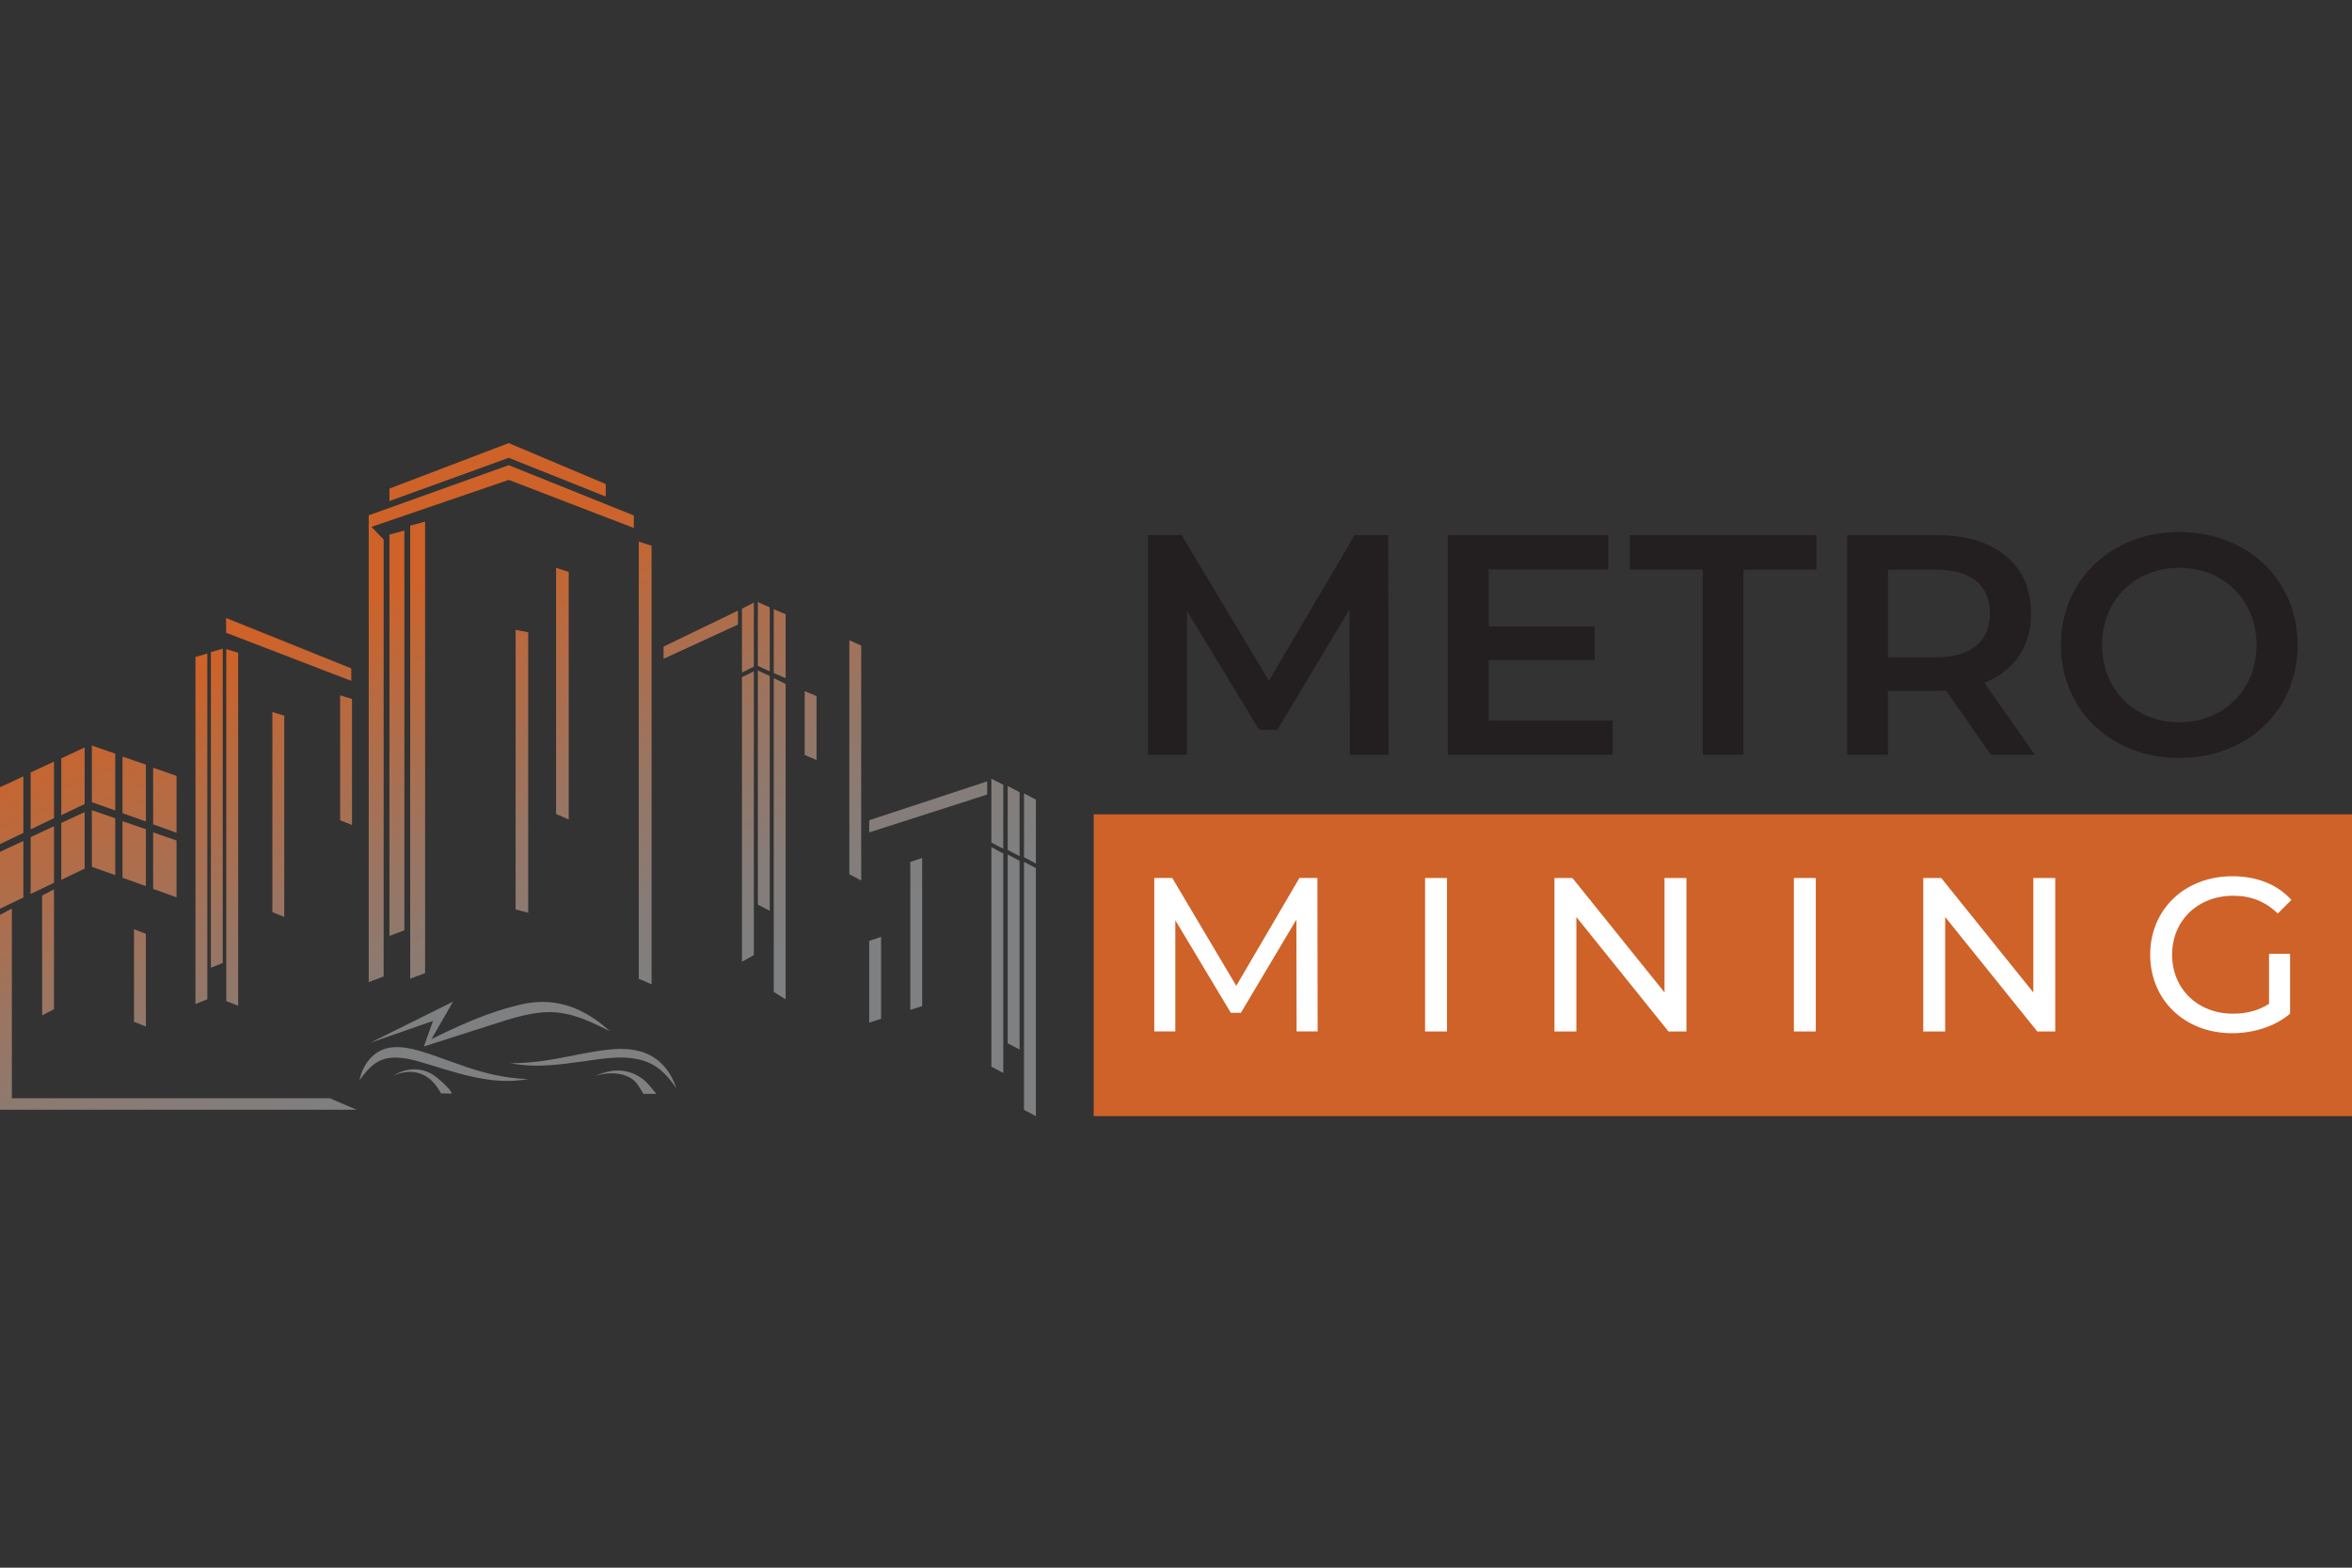 <svg xmlns="http://www.w3.org/2000/svg" width="276" height="184" viewBox="0 0 276 184" fill="none"><rect x="0" y="0" width="276" height="184" fill="#333333" stroke="none"/><path d="M2.743 105.341L0 106.654V99.981L2.743 98.704V105.341Z" fill="url(#paint0_linear_24_1372)"></path><path d="M6.337 103.614L3.594 104.925V98.252L6.337 96.975V103.614Z" fill="url(#paint1_linear_24_1372)"></path><path d="M9.932 101.954L7.189 103.267V96.591L9.932 95.315V101.954Z" fill="url(#paint2_linear_24_1372)"></path><path d="M17.97 104.332L20.713 105.326V98.65L17.97 97.695V104.332Z" fill="url(#paint3_linear_24_1372)"></path><path d="M14.376 103.025L17.119 104.002V97.326L14.376 96.386V103.025Z" fill="url(#paint4_linear_24_1372)"></path><path d="M10.781 101.734L13.524 102.711V96.037L10.781 95.095V101.734Z" fill="url(#paint5_linear_24_1372)"></path><path d="M1.393 129.511L0 130.248V107.375L1.393 106.639V129.511Z" fill="url(#paint6_linear_24_1372)"></path><path d="M6.337 118.449L4.944 119.178V105.117L6.337 104.377V118.449Z" fill="url(#paint7_linear_24_1372)"></path><path d="M45.02 114.607L43.27 115.264V61.516L45.02 63.329V114.607Z" fill="url(#paint8_linear_24_1372)"></path><path d="M47.453 109.197L45.702 109.846V62.747L47.453 62.268V109.197Z" fill="url(#paint9_linear_24_1372)"></path><path d="M49.885 114.21L48.134 114.87V61.697L49.885 61.216V114.21Z" fill="url(#paint10_linear_24_1372)"></path><path d="M24.329 117.285L22.936 117.843V77.112L24.329 76.702V117.285Z" fill="url(#paint11_linear_24_1372)"></path><path d="M26.138 113.031L24.745 113.58V76.543L26.138 76.135V113.031Z" fill="url(#paint12_linear_24_1372)"></path><path d="M27.947 118.052L26.554 117.498V76.185L27.947 76.612V118.052Z" fill="url(#paint13_linear_24_1372)"></path><path d="M120.164 100.611L121.559 101.35V93.853L120.164 93.115V100.611Z" fill="url(#paint14_linear_24_1372)"></path><path d="M118.251 99.75L119.644 100.492V92.979L118.251 92.257V99.75Z" fill="url(#paint15_linear_24_1372)"></path><path d="M116.336 98.892L117.729 99.623V92.108L116.336 91.397V98.892Z" fill="url(#paint16_linear_24_1372)"></path><path d="M120.164 130.263L121.559 131.001V101.893L120.164 101.156V130.263Z" fill="url(#paint17_linear_24_1372)"></path><path d="M118.251 122.455L119.644 123.184V101.035L118.251 100.296V122.455Z" fill="url(#paint18_linear_24_1372)"></path><path d="M116.336 125.196L117.729 125.933V100.175L116.336 99.435V125.196Z" fill="url(#paint19_linear_24_1372)"></path><path d="M90.797 79.001L92.191 79.589V72.092L90.797 71.505V79.001Z" fill="url(#paint20_linear_24_1372)"></path><path d="M88.932 78.155L90.325 78.798V71.285L88.932 70.66V78.155Z" fill="url(#paint21_linear_24_1372)"></path><path d="M87.067 78.938L88.46 78.244V70.729L87.067 71.443V78.938Z" fill="url(#paint22_linear_24_1372)"></path><path d="M90.797 116.422L92.191 117.291V80.281L90.797 79.589V116.422Z" fill="url(#paint23_linear_24_1372)"></path><path d="M88.932 106.176L90.325 106.902V79.339L88.932 78.699V106.176Z" fill="url(#paint24_linear_24_1372)"></path><path d="M87.067 112.88L88.46 112.097V78.798L87.067 79.484V112.88Z" fill="url(#paint25_linear_24_1372)"></path><path d="M33.357 107.618L31.964 107.064V83.57L33.357 83.996V107.618Z" fill="url(#paint26_linear_24_1372)"></path><path d="M17.119 120.48L15.726 119.926V109.065L17.119 109.6V120.48Z" fill="url(#paint27_linear_24_1372)"></path><path d="M74.958 114.874L76.463 115.532V64.051L74.958 63.568V114.874Z" fill="url(#paint28_linear_24_1372)"></path><path d="M65.255 95.537L66.736 96.186V67.126L65.255 66.647V95.537Z" fill="url(#paint29_linear_24_1372)"></path><path d="M60.504 106.739L61.986 107.129V74.209L60.504 73.923V106.739Z" fill="url(#paint30_linear_24_1372)"></path><path d="M99.668 102.616L101.061 103.342V75.781L99.668 75.141V102.616Z" fill="url(#paint31_linear_24_1372)"></path><path d="M86.591 73.308L86.595 71.671L77.867 75.891V77.323L86.591 73.308Z" fill="url(#paint32_linear_24_1372)"></path><path d="M106.821 118.533L108.214 118.083V100.701L106.821 101.171V118.533Z" fill="url(#paint33_linear_24_1372)"></path><path d="M101.997 120.027L103.392 119.577V109.96L101.997 110.43V120.027Z" fill="url(#paint34_linear_24_1372)"></path><path d="M41.307 96.831L39.914 96.276V81.61L41.307 82.037V96.831Z" fill="url(#paint35_linear_24_1372)"></path><path d="M41.221 78.449V79.915L26.535 74.268L26.528 72.536L41.221 78.449Z" fill="url(#paint36_linear_24_1372)"></path><path d="M71.081 56.813L59.713 52.011V52L59.7 52.004L59.687 52V52.011L45.702 57.343V58.809L59.7 53.734L71.081 58.281V56.813Z" fill="url(#paint37_linear_24_1372)"></path><path d="M74.38 60.502L59.713 54.603V54.592L59.7 54.596L59.687 54.592V54.6L43.27 60.48V61.949L59.7 56.325L74.38 61.968V60.502Z" fill="url(#paint38_linear_24_1372)"></path><path d="M115.842 93.255V91.71L101.997 96.268V97.7L115.842 93.255Z" fill="url(#paint39_linear_24_1372)"></path><path d="M94.427 88.611L95.819 89.202V81.704L94.427 81.116V88.611Z" fill="url(#paint40_linear_24_1372)"></path><path d="M0 130.248L1.089 128.903H38.696L41.849 130.248H0Z" fill="url(#paint41_linear_24_1372)"></path><path d="M2.743 97.758L0 99.071V92.397L2.743 91.119V97.758Z" fill="url(#paint42_linear_24_1372)"></path><path d="M6.337 96.028L3.594 97.342V90.668L6.337 89.389V96.028Z" fill="url(#paint43_linear_24_1372)"></path><path d="M9.932 94.37L7.189 95.681V89.008L9.932 87.731V94.37Z" fill="url(#paint44_linear_24_1372)"></path><path d="M17.97 96.749L20.713 97.743V91.067L17.97 90.11V96.749Z" fill="url(#paint45_linear_24_1372)"></path><path d="M14.376 95.442L17.119 96.419V89.743L14.376 88.803V95.442Z" fill="url(#paint46_linear_24_1372)"></path><path d="M10.781 94.15L13.524 95.127V88.451L10.781 87.511V94.15Z" fill="url(#paint47_linear_24_1372)"></path><path d="M42.185 126.789C42.672 124.523 44.201 122.986 46.292 122.906C47.239 122.859 48.164 123.055 49.07 123.294C51.664 124.034 54.146 125.166 56.733 125.843C58.441 126.304 60.187 126.598 61.971 126.647C57.499 127.507 53.089 125.711 48.822 124.495C47.215 124.094 45.503 123.816 44.052 124.795C43.325 125.293 42.737 126.03 42.187 126.789H42.185Z" fill="#7E8082"></path><path d="M59.901 124.784C61.636 124.797 63.377 124.605 65.089 124.299C67.23 123.932 69.39 123.387 71.577 123.18C73.856 122.951 76.271 123.234 77.959 125.183C78.602 125.92 79.065 126.813 79.374 127.747C78.837 126.955 78.259 126.224 77.591 125.655C75.529 123.87 72.806 124.001 70.356 124.305C66.921 124.747 63.364 125.489 59.901 124.784Z" fill="#7E8082"></path><path d="M75.503 128.385C74.828 127.298 74.608 126.718 73.483 126.281C72.342 125.823 71.07 125.933 69.897 126.255C70.477 126.009 71.076 125.81 71.702 125.711C72.97 125.489 74.328 125.81 75.406 126.634C75.956 127.04 76.571 127.846 77.01 128.385H75.505H75.503Z" fill="#7E8082"></path><path d="M51.772 128.331C51.772 128.357 51.776 128.37 51.765 128.346C51.217 127.354 50.556 126.55 49.59 126.119C48.505 125.627 47.263 125.744 46.187 126.257C47.532 125.375 49.18 125.235 50.601 126.02C51.168 126.311 52.977 127.88 53.009 128.355L51.772 128.333V128.331Z" fill="#7E8082"></path><path d="M71.562 121.032C69.856 120.178 68.148 119.34 66.371 118.99C63.694 118.408 60.927 119.243 58.357 120.068C55.653 120.929 49.74 122.826 49.74 122.826L51.265 118.57C51.265 118.57 52.054 119.398 52.054 119.396L43.446 122.393L53.162 117.567L50.325 122.496L50.083 122.235C53.725 120.411 57.417 118.708 61.434 117.83C65.384 117.007 68.694 118.402 71.559 121.03L71.562 121.032Z" fill="#7E8082"></path><path d="M158.407 88.6L158.37 71.507L149.898 85.653H147.761L139.289 71.727V88.6H134.72V62.813H138.662L148.902 79.906L158.959 62.813H162.9L162.937 88.6H158.407Z" fill="#231F20"></path><path d="M189.239 84.585V88.6H169.9V62.813H188.724V66.828H174.689V73.532H187.141V77.474H174.689V84.583H189.239V84.585Z" fill="#231F20"></path><path d="M199.813 66.865H191.266V62.813H213.147V66.865H204.6V88.6H199.811V66.865H199.813Z" fill="#231F20"></path><path d="M233.63 88.6L228.362 81.049C228.03 81.085 227.698 81.085 227.368 81.085H221.548V88.6H216.759V62.813H227.368C234.147 62.813 238.345 66.276 238.345 71.986C238.345 75.891 236.357 78.765 232.856 80.128L238.787 88.6H233.63ZM227.146 66.865H221.546V77.144H227.146C231.346 77.144 233.52 75.229 233.52 71.986C233.52 68.743 231.346 66.865 227.146 66.865Z" fill="#231F20"></path><path d="M241.845 75.706C241.845 68.081 247.74 62.445 255.733 62.445C263.727 62.445 269.622 68.045 269.622 75.706C269.622 83.367 263.727 88.967 255.733 88.967C247.74 88.967 241.845 83.33 241.845 75.706ZM264.796 75.706C264.796 70.438 260.928 66.643 255.733 66.643C250.539 66.643 246.671 70.438 246.671 75.706C246.671 80.974 250.539 84.769 255.733 84.769C260.928 84.769 264.796 80.974 264.796 75.706Z" fill="#231F20"></path><path d="M276 95.576H128.34V131.001H276V95.576Z" fill="#CF6228"></path><path d="M152.151 121.06L152.126 107.937L145.616 118.872H144.432L137.922 108.013V121.058H135.451V103.047H137.56L145.073 115.706L152.484 103.047H154.595L154.62 121.058H152.149L152.151 121.06Z" fill="white"></path><path d="M167.228 103.052H169.8V121.063H167.228V103.052Z" fill="white"></path><path d="M197.898 103.052V121.063H195.79L184.983 107.631V121.063H182.41V103.052H184.519L195.326 116.483V103.052H197.898Z" fill="white"></path><path d="M210.506 103.052H213.078V121.063H210.506V103.052Z" fill="white"></path><path d="M241.177 103.052V121.063H239.068L228.261 107.631V121.063H225.688V103.052H227.797L238.604 116.483V103.052H241.177Z" fill="white"></path><path d="M266.262 111.952H268.733V118.978C266.933 120.496 264.436 121.267 261.915 121.267C256.385 121.267 252.318 117.382 252.318 112.056C252.318 106.73 256.382 102.844 261.967 102.844C264.822 102.844 267.241 103.798 268.889 105.624L267.293 107.22C265.801 105.779 264.102 105.134 262.071 105.134C257.903 105.134 254.892 108.041 254.892 112.056C254.892 116.071 257.903 118.978 262.045 118.978C263.563 118.978 264.977 118.643 266.265 117.82V111.952H266.262Z" fill="white"></path><defs><linearGradient id="paint0_linear_24_1372" x1="17.248" y1="142.295" x2="-4.241" y2="88.676" gradientUnits="userSpaceOnUse"><stop stop-color="#7E8082"></stop><stop offset="0.18" stop-color="#857D79"></stop><stop offset="0.47" stop-color="#9A7562"></stop><stop offset="0.82" stop-color="#BB693D"></stop><stop offset="1" stop-color="#CF6228"></stop></linearGradient><linearGradient id="paint1_linear_24_1372" x1="20.942" y1="140.814" x2="-0.548" y2="87.194" gradientUnits="userSpaceOnUse"><stop stop-color="#7E8082"></stop><stop offset="0.18" stop-color="#857D79"></stop><stop offset="0.47" stop-color="#9A7562"></stop><stop offset="0.82" stop-color="#BB693D"></stop><stop offset="1" stop-color="#CF6228"></stop></linearGradient><linearGradient id="paint2_linear_24_1372" x1="24.611" y1="139.343" x2="3.122" y2="85.724" gradientUnits="userSpaceOnUse"><stop stop-color="#7E8082"></stop><stop offset="0.18" stop-color="#857D79"></stop><stop offset="0.47" stop-color="#9A7562"></stop><stop offset="0.82" stop-color="#BB693D"></stop><stop offset="1" stop-color="#CF6228"></stop></linearGradient><linearGradient id="paint3_linear_24_1372" x1="33.142" y1="135.925" x2="11.652" y2="82.306" gradientUnits="userSpaceOnUse"><stop stop-color="#7E8082"></stop><stop offset="0.18" stop-color="#857D79"></stop><stop offset="0.47" stop-color="#9A7562"></stop><stop offset="0.82" stop-color="#BB693D"></stop><stop offset="1" stop-color="#CF6228"></stop></linearGradient><linearGradient id="paint4_linear_24_1372" x1="30.5" y1="136.984" x2="9.009" y2="83.365" gradientUnits="userSpaceOnUse"><stop stop-color="#7E8082"></stop><stop offset="0.18" stop-color="#857D79"></stop><stop offset="0.47" stop-color="#9A7562"></stop><stop offset="0.82" stop-color="#BB693D"></stop><stop offset="1" stop-color="#CF6228"></stop></linearGradient><linearGradient id="paint5_linear_24_1372" x1="27.848" y1="138.047" x2="6.359" y2="84.426" gradientUnits="userSpaceOnUse"><stop stop-color="#7E8082"></stop><stop offset="0.18" stop-color="#857D79"></stop><stop offset="0.47" stop-color="#9A7562"></stop><stop offset="0.82" stop-color="#BB693D"></stop><stop offset="1" stop-color="#CF6228"></stop></linearGradient><linearGradient id="paint6_linear_24_1372" x1="11.223" y1="144.71" x2="-10.266" y2="91.088" gradientUnits="userSpaceOnUse"><stop stop-color="#7E8082"></stop><stop offset="0.18" stop-color="#857D79"></stop><stop offset="0.47" stop-color="#9A7562"></stop><stop offset="0.82" stop-color="#BB693D"></stop><stop offset="1" stop-color="#CF6228"></stop></linearGradient><linearGradient id="paint7_linear_24_1372" x1="17.785" y1="142.079" x2="-3.704" y2="88.46" gradientUnits="userSpaceOnUse"><stop stop-color="#7E8082"></stop><stop offset="0.18" stop-color="#857D79"></stop><stop offset="0.47" stop-color="#9A7562"></stop><stop offset="0.82" stop-color="#BB693D"></stop><stop offset="1" stop-color="#CF6228"></stop></linearGradient><linearGradient id="paint8_linear_24_1372" x1="58.723" y1="125.673" x2="37.234" y2="72.053" gradientUnits="userSpaceOnUse"><stop stop-color="#7E8082"></stop><stop offset="0.18" stop-color="#857D79"></stop><stop offset="0.47" stop-color="#9A7562"></stop><stop offset="0.82" stop-color="#BB693D"></stop><stop offset="1" stop-color="#CF6228"></stop></linearGradient><linearGradient id="paint9_linear_24_1372" x1="61.938" y1="124.385" x2="40.449" y2="70.764" gradientUnits="userSpaceOnUse"><stop stop-color="#7E8082"></stop><stop offset="0.18" stop-color="#857D79"></stop><stop offset="0.47" stop-color="#9A7562"></stop><stop offset="0.82" stop-color="#BB693D"></stop><stop offset="1" stop-color="#CF6228"></stop></linearGradient><linearGradient id="paint10_linear_24_1372" x1="63.349" y1="123.82" x2="41.857" y2="70.199" gradientUnits="userSpaceOnUse"><stop stop-color="#7E8082"></stop><stop offset="0.18" stop-color="#857D79"></stop><stop offset="0.47" stop-color="#9A7562"></stop><stop offset="0.82" stop-color="#BB693D"></stop><stop offset="1" stop-color="#CF6228"></stop></linearGradient><linearGradient id="paint11_linear_24_1372" x1="38.297" y1="133.86" x2="16.806" y2="80.24" gradientUnits="userSpaceOnUse"><stop stop-color="#7E8082"></stop><stop offset="0.18" stop-color="#857D79"></stop><stop offset="0.47" stop-color="#9A7562"></stop><stop offset="0.82" stop-color="#BB693D"></stop><stop offset="1" stop-color="#CF6228"></stop></linearGradient><linearGradient id="paint12_linear_24_1372" x1="40.688" y1="132.9" x2="19.199" y2="79.281" gradientUnits="userSpaceOnUse"><stop stop-color="#7E8082"></stop><stop offset="0.18" stop-color="#857D79"></stop><stop offset="0.47" stop-color="#9A7562"></stop><stop offset="0.82" stop-color="#BB693D"></stop><stop offset="1" stop-color="#CF6228"></stop></linearGradient><linearGradient id="paint13_linear_24_1372" x1="41.488" y1="132.581" x2="19.997" y2="78.96" gradientUnits="userSpaceOnUse"><stop stop-color="#7E8082"></stop><stop offset="0.18" stop-color="#857D79"></stop><stop offset="0.47" stop-color="#9A7562"></stop><stop offset="0.82" stop-color="#BB693D"></stop><stop offset="1" stop-color="#CF6228"></stop></linearGradient><linearGradient id="paint14_linear_24_1372" x1="122.083" y1="100.281" x2="100.593" y2="46.659" gradientUnits="userSpaceOnUse"><stop stop-color="#7E8082"></stop><stop offset="0.18" stop-color="#857D79"></stop><stop offset="0.47" stop-color="#9A7562"></stop><stop offset="0.82" stop-color="#BB693D"></stop><stop offset="1" stop-color="#CF6228"></stop></linearGradient><linearGradient id="paint15_linear_24_1372" x1="120.733" y1="100.822" x2="99.244" y2="47.2" gradientUnits="userSpaceOnUse"><stop stop-color="#7E8082"></stop><stop offset="0.18" stop-color="#857D79"></stop><stop offset="0.47" stop-color="#9A7562"></stop><stop offset="0.82" stop-color="#BB693D"></stop><stop offset="1" stop-color="#CF6228"></stop></linearGradient><linearGradient id="paint16_linear_24_1372" x1="119.383" y1="101.363" x2="97.891" y2="47.741" gradientUnits="userSpaceOnUse"><stop stop-color="#7E8082"></stop><stop offset="0.18" stop-color="#857D79"></stop><stop offset="0.47" stop-color="#9A7562"></stop><stop offset="0.82" stop-color="#BB693D"></stop><stop offset="1" stop-color="#CF6228"></stop></linearGradient><linearGradient id="paint17_linear_24_1372" x1="115.575" y1="102.887" x2="94.086" y2="49.268" gradientUnits="userSpaceOnUse"><stop stop-color="#7E8082"></stop><stop offset="0.18" stop-color="#857D79"></stop><stop offset="0.47" stop-color="#9A7562"></stop><stop offset="0.82" stop-color="#BB693D"></stop><stop offset="1" stop-color="#CF6228"></stop></linearGradient><linearGradient id="paint18_linear_24_1372" x1="115.422" y1="102.95" x2="93.933" y2="49.328" gradientUnits="userSpaceOnUse"><stop stop-color="#7E8082"></stop><stop offset="0.18" stop-color="#857D79"></stop><stop offset="0.47" stop-color="#9A7562"></stop><stop offset="0.82" stop-color="#BB693D"></stop><stop offset="1" stop-color="#CF6228"></stop></linearGradient><linearGradient id="paint19_linear_24_1372" x1="113.447" y1="103.741" x2="91.957" y2="50.12" gradientUnits="userSpaceOnUse"><stop stop-color="#7E8082"></stop><stop offset="0.18" stop-color="#857D79"></stop><stop offset="0.47" stop-color="#9A7562"></stop><stop offset="0.82" stop-color="#BB693D"></stop><stop offset="1" stop-color="#CF6228"></stop></linearGradient><linearGradient id="paint20_linear_24_1372" x1="104.268" y1="107.42" x2="82.778" y2="53.8" gradientUnits="userSpaceOnUse"><stop stop-color="#7E8082"></stop><stop offset="0.18" stop-color="#857D79"></stop><stop offset="0.47" stop-color="#9A7562"></stop><stop offset="0.82" stop-color="#BB693D"></stop><stop offset="1" stop-color="#CF6228"></stop></linearGradient><linearGradient id="paint21_linear_24_1372" x1="102.946" y1="107.95" x2="81.457" y2="54.329" gradientUnits="userSpaceOnUse"><stop stop-color="#7E8082"></stop><stop offset="0.18" stop-color="#857D79"></stop><stop offset="0.47" stop-color="#9A7562"></stop><stop offset="0.82" stop-color="#BB693D"></stop><stop offset="1" stop-color="#CF6228"></stop></linearGradient><linearGradient id="paint22_linear_24_1372" x1="101.298" y1="108.61" x2="79.809" y2="54.989" gradientUnits="userSpaceOnUse"><stop stop-color="#7E8082"></stop><stop offset="0.18" stop-color="#857D79"></stop><stop offset="0.47" stop-color="#9A7562"></stop><stop offset="0.82" stop-color="#BB693D"></stop><stop offset="1" stop-color="#CF6228"></stop></linearGradient><linearGradient id="paint23_linear_24_1372" x1="96.393" y1="110.577" x2="74.904" y2="56.955" gradientUnits="userSpaceOnUse"><stop stop-color="#7E8082"></stop><stop offset="0.18" stop-color="#857D79"></stop><stop offset="0.47" stop-color="#9A7562"></stop><stop offset="0.82" stop-color="#BB693D"></stop><stop offset="1" stop-color="#CF6228"></stop></linearGradient><linearGradient id="paint24_linear_24_1372" x1="96.716" y1="110.445" x2="75.227" y2="56.826" gradientUnits="userSpaceOnUse"><stop stop-color="#7E8082"></stop><stop offset="0.18" stop-color="#857D79"></stop><stop offset="0.47" stop-color="#9A7562"></stop><stop offset="0.82" stop-color="#BB693D"></stop><stop offset="1" stop-color="#CF6228"></stop></linearGradient><linearGradient id="paint25_linear_24_1372" x1="94.047" y1="111.517" x2="72.556" y2="57.895" gradientUnits="userSpaceOnUse"><stop stop-color="#7E8082"></stop><stop offset="0.18" stop-color="#857D79"></stop><stop offset="0.47" stop-color="#9A7562"></stop><stop offset="0.82" stop-color="#BB693D"></stop><stop offset="1" stop-color="#CF6228"></stop></linearGradient><linearGradient id="paint26_linear_24_1372" x1="46.676" y1="130.5" x2="25.187" y2="76.881" gradientUnits="userSpaceOnUse"><stop stop-color="#7E8082"></stop><stop offset="0.18" stop-color="#857D79"></stop><stop offset="0.47" stop-color="#9A7562"></stop><stop offset="0.82" stop-color="#BB693D"></stop><stop offset="1" stop-color="#CF6228"></stop></linearGradient><linearGradient id="paint27_linear_24_1372" x1="26.043" y1="138.77" x2="4.554" y2="85.15" gradientUnits="userSpaceOnUse"><stop stop-color="#7E8082"></stop><stop offset="0.18" stop-color="#857D79"></stop><stop offset="0.47" stop-color="#9A7562"></stop><stop offset="0.82" stop-color="#BB693D"></stop><stop offset="1" stop-color="#CF6228"></stop></linearGradient><linearGradient id="paint28_linear_24_1372" x1="85.862" y1="114.797" x2="64.373" y2="61.175" gradientUnits="userSpaceOnUse"><stop stop-color="#7E8082"></stop><stop offset="0.18" stop-color="#857D79"></stop><stop offset="0.47" stop-color="#9A7562"></stop><stop offset="0.82" stop-color="#BB693D"></stop><stop offset="1" stop-color="#CF6228"></stop></linearGradient><linearGradient id="paint29_linear_24_1372" x1="80.301" y1="117.026" x2="58.812" y2="63.404" gradientUnits="userSpaceOnUse"><stop stop-color="#7E8082"></stop><stop offset="0.18" stop-color="#857D79"></stop><stop offset="0.47" stop-color="#9A7562"></stop><stop offset="0.82" stop-color="#BB693D"></stop><stop offset="1" stop-color="#CF6228"></stop></linearGradient><linearGradient id="paint30_linear_24_1372" x1="73.052" y1="119.931" x2="51.562" y2="66.311" gradientUnits="userSpaceOnUse"><stop stop-color="#7E8082"></stop><stop offset="0.18" stop-color="#857D79"></stop><stop offset="0.47" stop-color="#9A7562"></stop><stop offset="0.82" stop-color="#BB693D"></stop><stop offset="1" stop-color="#CF6228"></stop></linearGradient><linearGradient id="paint31_linear_24_1372" x1="107.198" y1="106.245" x2="85.707" y2="52.625" gradientUnits="userSpaceOnUse"><stop stop-color="#7E8082"></stop><stop offset="0.18" stop-color="#857D79"></stop><stop offset="0.47" stop-color="#9A7562"></stop><stop offset="0.82" stop-color="#BB693D"></stop><stop offset="1" stop-color="#CF6228"></stop></linearGradient><linearGradient id="paint32_linear_24_1372" x1="96.647" y1="110.473" x2="75.158" y2="56.854" gradientUnits="userSpaceOnUse"><stop stop-color="#7E8082"></stop><stop offset="0.18" stop-color="#857D79"></stop><stop offset="0.47" stop-color="#9A7562"></stop><stop offset="0.82" stop-color="#BB693D"></stop><stop offset="1" stop-color="#CF6228"></stop></linearGradient><linearGradient id="paint33_linear_24_1372" x1="106.31" y1="106.601" x2="84.818" y2="52.981" gradientUnits="userSpaceOnUse"><stop stop-color="#7E8082"></stop><stop offset="0.18" stop-color="#857D79"></stop><stop offset="0.47" stop-color="#9A7562"></stop><stop offset="0.82" stop-color="#BB693D"></stop><stop offset="1" stop-color="#CF6228"></stop></linearGradient><linearGradient id="paint34_linear_24_1372" x1="100.296" y1="109.011" x2="78.807" y2="55.392" gradientUnits="userSpaceOnUse"><stop stop-color="#7E8082"></stop><stop offset="0.18" stop-color="#857D79"></stop><stop offset="0.47" stop-color="#9A7562"></stop><stop offset="0.82" stop-color="#BB693D"></stop><stop offset="1" stop-color="#CF6228"></stop></linearGradient><linearGradient id="paint35_linear_24_1372" x1="55.726" y1="126.874" x2="34.237" y2="73.254" gradientUnits="userSpaceOnUse"><stop stop-color="#7E8082"></stop><stop offset="0.18" stop-color="#857D79"></stop><stop offset="0.47" stop-color="#9A7562"></stop><stop offset="0.82" stop-color="#BB693D"></stop><stop offset="1" stop-color="#CF6228"></stop></linearGradient><linearGradient id="paint36_linear_24_1372" x1="54.344" y1="127.428" x2="32.855" y2="73.808" gradientUnits="userSpaceOnUse"><stop stop-color="#7E8082"></stop><stop offset="0.18" stop-color="#857D79"></stop><stop offset="0.47" stop-color="#9A7562"></stop><stop offset="0.82" stop-color="#BB693D"></stop><stop offset="1" stop-color="#CF6228"></stop></linearGradient><linearGradient id="paint37_linear_24_1372" x1="81.871" y1="116.396" x2="60.382" y2="62.775" gradientUnits="userSpaceOnUse"><stop stop-color="#7E8082"></stop><stop offset="0.18" stop-color="#857D79"></stop><stop offset="0.47" stop-color="#9A7562"></stop><stop offset="0.82" stop-color="#BB693D"></stop><stop offset="1" stop-color="#CF6228"></stop></linearGradient><linearGradient id="paint38_linear_24_1372" x1="81.064" y1="116.72" x2="59.575" y2="63.098" gradientUnits="userSpaceOnUse"><stop stop-color="#7E8082"></stop><stop offset="0.18" stop-color="#857D79"></stop><stop offset="0.47" stop-color="#9A7562"></stop><stop offset="0.82" stop-color="#BB693D"></stop><stop offset="1" stop-color="#CF6228"></stop></linearGradient><linearGradient id="paint39_linear_24_1372" x1="112.666" y1="104.054" x2="91.177" y2="50.432" gradientUnits="userSpaceOnUse"><stop stop-color="#7E8082"></stop><stop offset="0.18" stop-color="#857D79"></stop><stop offset="0.47" stop-color="#9A7562"></stop><stop offset="0.82" stop-color="#BB693D"></stop><stop offset="1" stop-color="#CF6228"></stop></linearGradient><linearGradient id="paint40_linear_24_1372" x1="104.076" y1="107.495" x2="82.587" y2="53.876" gradientUnits="userSpaceOnUse"><stop stop-color="#7E8082"></stop><stop offset="0.18" stop-color="#857D79"></stop><stop offset="0.47" stop-color="#9A7562"></stop><stop offset="0.82" stop-color="#BB693D"></stop><stop offset="1" stop-color="#CF6228"></stop></linearGradient><linearGradient id="paint41_linear_24_1372" x1="24.575" y1="139.358" x2="3.085" y2="85.739" gradientUnits="userSpaceOnUse"><stop stop-color="#7E8082"></stop><stop offset="0.18" stop-color="#857D79"></stop><stop offset="0.47" stop-color="#9A7562"></stop><stop offset="0.82" stop-color="#BB693D"></stop><stop offset="1" stop-color="#CF6228"></stop></linearGradient><linearGradient id="paint42_linear_24_1372" x1="19.868" y1="141.245" x2="-1.621" y2="87.626" gradientUnits="userSpaceOnUse"><stop stop-color="#7E8082"></stop><stop offset="0.18" stop-color="#857D79"></stop><stop offset="0.47" stop-color="#9A7562"></stop><stop offset="0.82" stop-color="#BB693D"></stop><stop offset="1" stop-color="#CF6228"></stop></linearGradient><linearGradient id="paint43_linear_24_1372" x1="23.561" y1="139.766" x2="2.072" y2="86.144" gradientUnits="userSpaceOnUse"><stop stop-color="#7E8082"></stop><stop offset="0.18" stop-color="#857D79"></stop><stop offset="0.47" stop-color="#9A7562"></stop><stop offset="0.82" stop-color="#BB693D"></stop><stop offset="1" stop-color="#CF6228"></stop></linearGradient><linearGradient id="paint44_linear_24_1372" x1="27.231" y1="138.295" x2="5.742" y2="84.674" gradientUnits="userSpaceOnUse"><stop stop-color="#7E8082"></stop><stop offset="0.18" stop-color="#857D79"></stop><stop offset="0.47" stop-color="#9A7562"></stop><stop offset="0.82" stop-color="#BB693D"></stop><stop offset="1" stop-color="#CF6228"></stop></linearGradient><linearGradient id="paint45_linear_24_1372" x1="35.761" y1="134.876" x2="14.27" y2="81.256" gradientUnits="userSpaceOnUse"><stop stop-color="#7E8082"></stop><stop offset="0.18" stop-color="#857D79"></stop><stop offset="0.47" stop-color="#9A7562"></stop><stop offset="0.82" stop-color="#BB693D"></stop><stop offset="1" stop-color="#CF6228"></stop></linearGradient><linearGradient id="paint46_linear_24_1372" x1="33.118" y1="135.934" x2="11.629" y2="82.315" gradientUnits="userSpaceOnUse"><stop stop-color="#7E8082"></stop><stop offset="0.18" stop-color="#857D79"></stop><stop offset="0.47" stop-color="#9A7562"></stop><stop offset="0.82" stop-color="#BB693D"></stop><stop offset="1" stop-color="#CF6228"></stop></linearGradient><linearGradient id="paint47_linear_24_1372" x1="30.468" y1="136.997" x2="8.979" y2="83.378" gradientUnits="userSpaceOnUse"><stop stop-color="#7E8082"></stop><stop offset="0.18" stop-color="#857D79"></stop><stop offset="0.47" stop-color="#9A7562"></stop><stop offset="0.82" stop-color="#BB693D"></stop><stop offset="1" stop-color="#CF6228"></stop></linearGradient></defs></svg>
